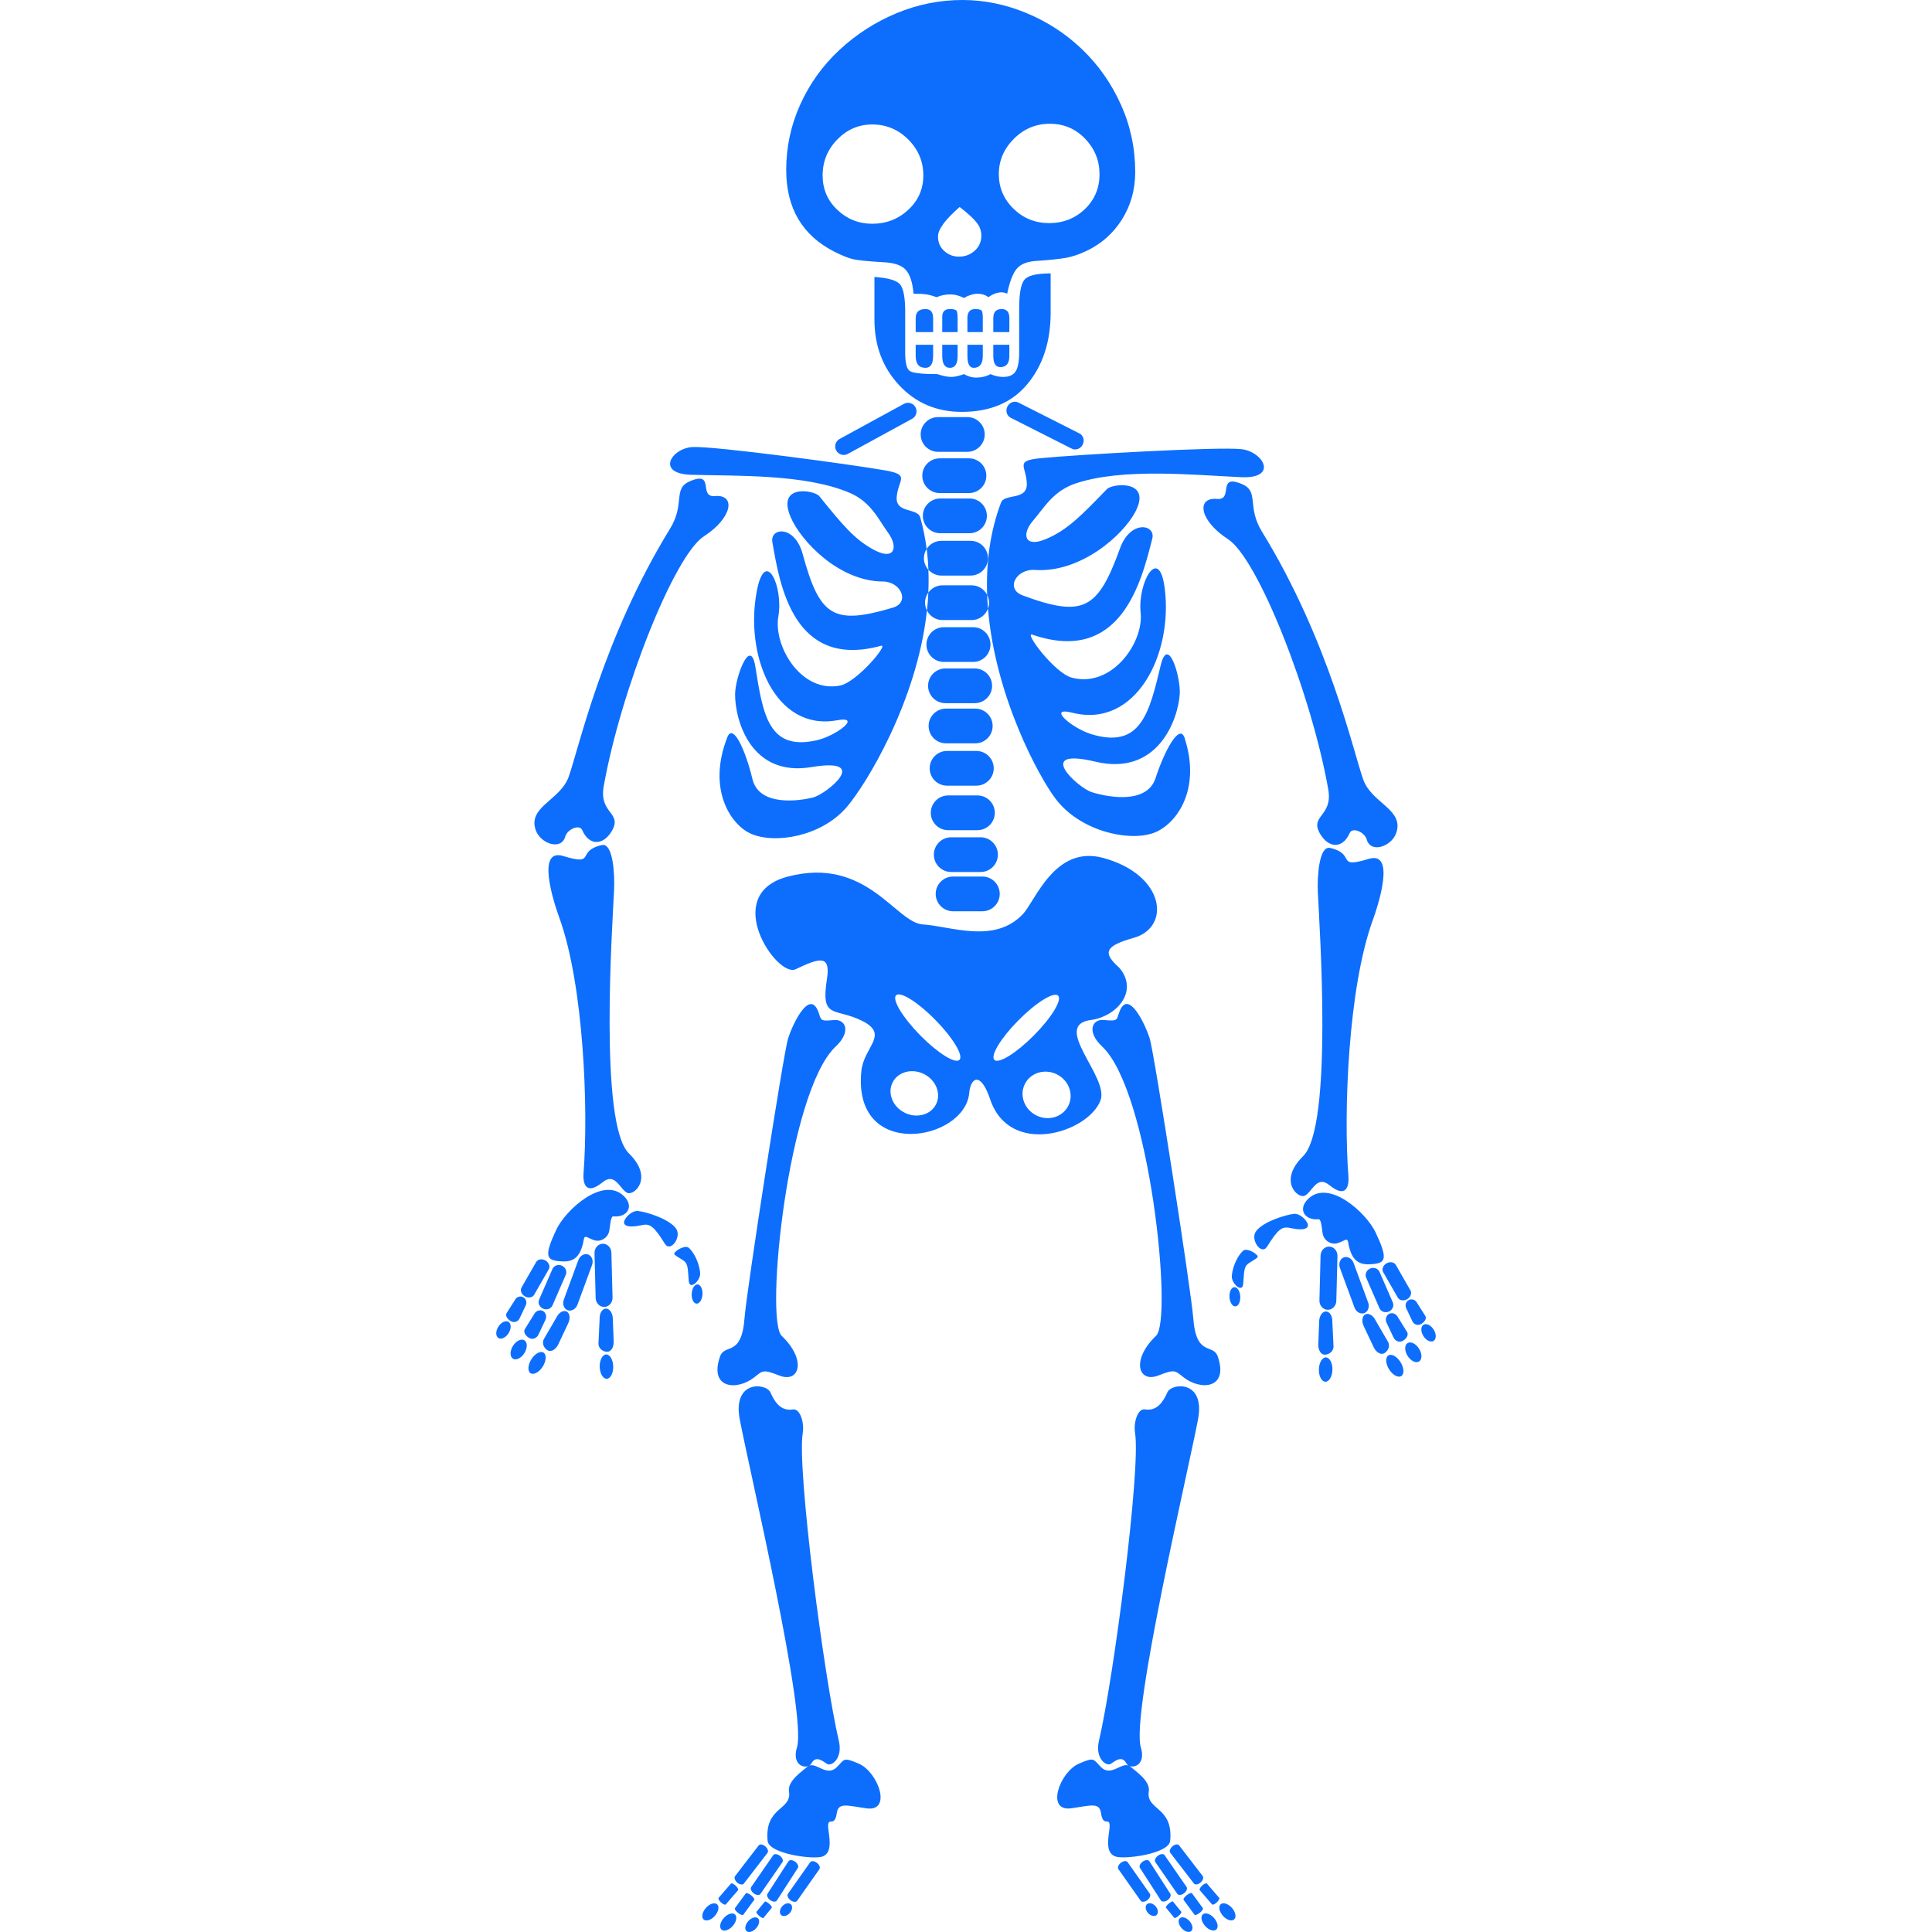 <svg height="55px" width="55px" version="1.1" id="Capa_1" xmlns="http://www.w3.org/2000/svg" xmlns:xlink="http://www.w3.org/1999/xlink" viewBox="0 0 285.999 285.999" xml:space="preserve" fill="#0d6efd"><g id="SVGRepo_bgCarrier" stroke-width="0"></g><g id="SVGRepo_tracerCarrier" stroke-linecap="round" stroke-linejoin="round"></g><g id="SVGRepo_iconCarrier"> <g> <path style="fill:#0d6efd;" d="M123.531,37.27c1.103,0.553,2.008,0.917,2.693,1.086c0.69,0.167,2.211,0.326,4.559,0.464 c1.578,0.067,2.692,0.446,3.307,1.135c0.622,0.695,1.003,1.867,1.142,3.528c0.827,0,1.462,0.03,1.911,0.1 c0.451,0.073,0.947,0.208,1.504,0.413c0.624-0.277,1.312-0.413,2.067-0.413c0.626,0,1.283,0.177,1.969,0.52 c0.209-0.07,0.348-0.141,0.413-0.213c0.625-0.274,1.145-0.406,1.554-0.406c0.688,0,1.242,0.172,1.654,0.513 c0.688-0.483,1.349-0.722,1.969-0.722c0.209,0,0.418,0.032,0.621,0.104l0.203,0.105c0.352-1.729,0.813-2.955,1.4-3.682 c0.594-0.723,1.607-1.12,3.057-1.186c2.002-0.141,3.447-0.295,4.348-0.465c0.898-0.174,1.865-0.503,2.902-0.991 c2.203-1.033,3.961-2.585,5.275-4.654c1.309-2.072,1.971-4.417,1.971-7.039c0-3.522-0.709-6.855-2.125-9.991 c-1.414-3.142-3.33-5.868-5.748-8.184c-2.416-2.311-5.174-4.104-8.281-5.382C148.791,0.636,145.65,0,142.473,0 c-3.38,0-6.643,0.654-9.779,1.965c-3.143,1.311-5.954,3.121-8.435,5.433c-2.485,2.315-4.417,5.009-5.799,8.078 c-1.387,3.069-2.075,6.301-2.075,9.676C116.385,30.817,118.769,34.852,123.531,37.27z M150.086,20.549 c1.482-1.483,3.26-2.228,5.332-2.228c2.068,0,3.807,0.744,5.23,2.228c1.41,1.483,2.117,3.226,2.117,5.227 c0,2.071-0.724,3.798-2.168,5.178c-1.455,1.38-3.213,2.072-5.289,2.072c-2.064,0-3.821-0.712-5.273-2.125 c-1.449-1.415-2.176-3.12-2.176-5.125C147.859,23.774,148.601,22.032,150.086,20.549z M142.063,30.642 c1.241,0.962,2.085,1.741,2.535,2.328c0.45,0.583,0.672,1.23,0.672,1.913c0,0.9-0.323,1.64-0.98,2.228 c-0.658,0.589-1.435,0.881-2.329,0.881c-0.83,0-1.558-0.279-2.177-0.832c-0.621-0.546-0.928-1.273-0.928-2.167 C138.855,33.955,139.923,32.505,142.063,30.642z M123.944,20.649c1.447-1.479,3.175-2.224,5.182-2.224 c2.064,0,3.842,0.746,5.326,2.224c1.488,1.488,2.229,3.26,2.229,5.327c0,2.01-0.741,3.704-2.229,5.079 c-1.483,1.38-3.261,2.068-5.326,2.068c-2.007,0-3.734-0.688-5.182-2.068c-1.444-1.375-2.169-3.068-2.169-5.079 C121.774,23.909,122.499,22.138,123.944,20.649z M142.379,60.971c-3.724,0-6.809-1.315-9.261-3.933 c-2.452-2.62-3.672-5.866-3.672-9.737v-6.304c2,0.136,3.253,0.497,3.771,1.078c0.522,0.597,0.781,1.955,0.781,4.097v6.005 c0,1.515,0.223,2.428,0.673,2.738c0.45,0.315,1.809,0.465,4.081,0.465c0.837,0.281,1.526,0.417,2.075,0.417 c0.479,0,1.108-0.136,1.867-0.417c0.617,0.351,1.206,0.516,1.762,0.516c0.824,0,1.548-0.165,2.17-0.516 c0.624,0.281,1.245,0.417,1.867,0.417c0.896,0,1.514-0.277,1.862-0.832c0.344-0.546,0.516-1.479,0.516-2.789v-6.527 c0-2.205,0.26-3.628,0.781-4.239c0.513-0.63,1.807-0.937,3.878-0.937v5.798c0,4.285-1.142,7.798-3.421,10.556 C149.836,59.59,146.594,60.971,142.379,60.971z M138.132,49.164h-2.582v-2.071c0-0.894,0.483-1.344,1.448-1.344 c0.757,0,1.134,0.45,1.134,1.344V49.164z M135.55,51.035h2.582v1.653c0,1.176-0.377,1.762-1.134,1.762 c-0.965,0-1.448-0.586-1.448-1.762V51.035z M141.759,49.164h-2.277V46.89c0-0.759,0.379-1.142,1.14-1.142 c0.548,0,0.88,0.094,0.982,0.264c0.104,0.17,0.155,0.539,0.155,1.081V49.164z M139.482,52.688L139.482,52.688l0.001-1.653h2.277 v1.653c0,1.176-0.382,1.762-1.138,1.762C139.861,54.45,139.482,53.864,139.482,52.688z M145.484,49.164h-2.277v-2.071 c0-0.894,0.385-1.344,1.141-1.344c0.557,0,0.879,0.093,0.985,0.263c0.103,0.17,0.151,0.539,0.151,1.081L145.484,49.164 L145.484,49.164z M143.209,52.688v-1.653h2.275v1.653c0,1.176-0.45,1.762-1.344,1.762C143.521,54.45,143.208,53.864,143.209,52.688 z M149.418,49.164h-2.377v-2.071c0-0.894,0.408-1.344,1.24-1.344c0.762,0,1.137,0.45,1.137,1.344V49.164z M147.041,51.035h2.377 v1.653c0,1.109-0.443,1.655-1.343,1.655c-0.69,0-1.034-0.546-1.034-1.655V51.035z M136.53,70.419c0-1.42,1.152-2.57,2.571-2.57 h4.338c1.422,0,2.571,1.151,2.571,2.57c0,1.42-1.15,2.57-2.571,2.57h-4.338C137.682,72.989,136.53,71.838,136.53,70.419z M136.612,76.365c0-1.419,1.153-2.572,2.572-2.572h4.337c1.418,0,2.57,1.153,2.57,2.572c0,1.42-1.152,2.57-2.57,2.57h-4.337 C137.764,78.935,136.611,77.784,136.612,76.365z M137.436,84.34c-0.041-1.029-0.125-2.058-0.258-3.085 c0.456-0.717,1.252-1.196,2.165-1.196h4.338c1.42,0,2.57,1.152,2.57,2.571c0,1.42-1.15,2.573-2.57,2.573h-4.338 C138.582,85.203,137.906,84.866,137.436,84.34z M139.714,97.989c-1.42,0-2.57-1.15-2.57-2.572c0-1.42,1.151-2.57,2.57-2.57h4.339 c1.42,0,2.57,1.15,2.57,2.57c0,1.422-1.15,2.572-2.57,2.572H139.714z M137.384,101.523c0-1.419,1.153-2.571,2.572-2.571h4.336 c1.422,0,2.57,1.152,2.57,2.571c0,1.418-1.148,2.57-2.57,2.57h-4.336C138.537,104.093,137.384,102.941,137.384,101.523z M137.465,107.469c0-1.419,1.15-2.571,2.571-2.571h4.338c1.419,0,2.569,1.152,2.569,2.571c0,1.42-1.15,2.57-2.569,2.57h-4.338 C138.615,110.039,137.465,108.889,137.465,107.469z M137.624,113.734c0-1.419,1.152-2.571,2.571-2.571h4.338 c1.419,0,2.572,1.152,2.572,2.571c0,1.421-1.153,2.57-2.572,2.57h-4.338C138.776,116.304,137.624,115.155,137.624,113.734z M137.787,120.323c0-1.419,1.151-2.572,2.571-2.572h4.337c1.419,0,2.57,1.153,2.57,2.572c0,1.42-1.151,2.57-2.57,2.57h-4.337 C138.938,122.893,137.787,121.743,137.787,120.323z M136.29,64.314c0-1.419,1.15-2.571,2.57-2.571h4.339 c1.421,0,2.57,1.152,2.57,2.571c0,1.42-1.15,2.57-2.57,2.57h-4.339C137.44,66.884,136.29,65.734,136.29,64.314z M154.072,67.823 c5.484-0.532,26.195-1.71,29.672-1.335c3.285,0.355,5.537,4.402-0.025,4.15c-7.049-0.321-17.484-1.396-24.455,0.915 c-3.35,1.111-4.656,3.571-6.347,5.532c-1.69,1.96-1.317,4.061,1.89,2.724c3.205-1.336,5.303-3.527,9.07-7.42 c0.809-0.833,6.714-1.42,4.178,3.4c-1.838,3.498-8.133,9.043-14.858,8.581c-2.776-0.191-4.398,2.813-1.814,3.767 c9.046,3.346,11.144,2.063,14.425-6.987c1.543-4.251,5.303-3.528,4.77-1.424c-1.588,6.255-4.596,18.756-17.775,14.218 c-1.25-0.43,3.301,5.692,5.854,6.37c5.925,1.574,10.669-5.17,10.195-9.614c-0.473-4.443,2.724-10.111,3.56-3.647 c1.272,9.817-4.286,20.821-13.658,18.457c-3.889-0.98-0.069,2.305,2.83,3.179c7.246,2.185,8.541-3.072,10.235-10.194 c1.096-4.596,2.994,1.762,2.82,4.28c-0.263,3.839-3.301,12.163-12.49,9.975c-9.19-2.188-2.6,3.844-0.569,4.502 c2.03,0.659,8.168,1.988,9.483-2.074c1.317-4.061,3.567-8.203,4.299-5.932c2.566,7.962-1.479,12.99-4.663,14.081 c-3.787,1.297-10.81-0.353-14.382-5.01c-2.549-3.323-9-15.244-10.062-28.234c0.097-0.271,0.16-0.561,0.158-0.868 c0-0.415-0.108-0.801-0.282-1.148c0.024,0.675,0.068,1.346,0.123,2.016c-0.355,0.992-1.296,1.704-2.41,1.704h-4.339 c-1,0-1.856-0.576-2.281-1.41c0.097-0.882,0.159-1.769,0.201-2.659c0.467-0.647,1.222-1.072,2.08-1.072h4.339 c1.004,0,1.862,0.581,2.286,1.419c0,0,0,0,0-0.001c-0.168-4.571,0.38-9.225,2.042-13.641c0.547-1.453,3.91-0.25,3.829-2.85 C151.918,68.972,150.131,68.204,154.072,67.823z M102.602,66.173c3.366-0.122,23.182,2.538,28.414,3.458 c3.761,0.661,1.99,1.293,1.73,3.864c-0.259,2.57,3.056,1.62,3.479,3.099c0.441,1.539,0.746,3.097,0.949,4.661 c-0.253,0.398-0.405,0.868-0.405,1.375c0,0.659,0.256,1.254,0.664,1.71c0.046,1.128,0.041,2.255-0.012,3.378 c-0.304,0.423-0.489,0.938-0.489,1.499c0,0.42,0.11,0.81,0.288,1.16c-1.481,13.542-9.077,25.854-11.889,29.114 c-3.758,4.357-10.62,5.485-14.167,3.928c-2.982-1.309-6.519-6.582-3.496-14.285c0.863-2.196,2.735,2.068,3.716,6.187 c0.981,4.118,6.97,3.242,8.967,2.735c1.997-0.505,8.751-6.007-0.232-4.5c-8.983,1.508-11.317-6.959-11.302-10.781 c0.009-2.507,2.278-8.668,3.008-4.038c1.131,7.178,2.007,12.479,9.121,10.836c2.849-0.657,6.748-3.636,2.942-2.945 c-9.17,1.666-13.739-9.634-11.83-19.268c1.258-6.343,3.93-0.498,3.164,3.871c-0.765,4.368,3.321,11.391,9.123,10.257 c2.499-0.489,7.3-6.225,6.071-5.889c-12.98,3.547-14.997-9.053-16.084-15.365c-0.366-2.122,3.299-2.568,4.481,1.754 c2.52,9.201,4.448,10.623,13.373,7.96c2.548-0.759,1.199-3.851-1.481-3.863c-6.495-0.026-12.155-5.971-13.677-9.568 c-2.099-4.958,3.536-3.952,4.252-3.07c3.35,4.128,5.211,6.45,8.197,8.004c2.986,1.556,3.493-0.5,2.006-2.563 c-1.488-2.063-2.569-4.594-5.712-5.936c-6.534-2.791-16.636-2.477-23.431-2.667C96.98,70.135,99.426,66.29,102.602,66.173z M150.752,59.587l9.042,4.577c0.581,0.293,0.795,1.034,0.481,1.657c-0.314,0.621-1.041,0.886-1.619,0.594l-9.045-4.576 c-0.579-0.294-0.795-1.036-0.48-1.658C149.447,59.56,150.17,59.293,150.752,59.587z M135.522,60.286 c0.334,0.611,0.109,1.377-0.5,1.711l-9.522,5.198c-0.61,0.333-1.376,0.108-1.71-0.504c-0.334-0.611-0.11-1.378,0.502-1.711 l9.521-5.198C134.424,59.449,135.189,59.674,135.522,60.286z M162.91,162.894c1.322-3.5-7.467-11.216-1.297-11.918 c3.709-0.562,7.005-4.248,4.082-7.715c-2.607-2.298-2.018-3.255,2.156-4.438c5.49-1.554,4.67-9.287-4.504-11.812 c-7.201-1.98-10.028,6.296-11.94,8.319c-4.216,4.46-10.732,1.762-14.785,1.517c-4.052-0.247-8.322-10.152-20.013-7.079 c-10.041,2.64-1.583,15.017,1.162,13.713c3.471-1.653,5.232-2.246,4.644,1.441c-0.966,6.078,1.186,4.175,5.232,6.21 c4.05,2.036,0.229,3.824-0.135,7.393c-1.374,13.408,15.354,10.406,15.967,3.254c0.188-2.189,1.66-3.312,3.1,0.961 C149.478,171.358,161.112,167.659,162.91,162.894z M138.562,163.472c-0.792,1.578-2.875,2.135-4.651,1.242 c-1.777-0.893-2.572-2.896-1.779-4.477c0.793-1.576,2.877-2.133,4.653-1.241C138.562,159.89,139.356,161.896,138.562,163.472z M142.028,156.896c-0.629,0.619-3.24-1.021-5.831-3.66c-2.591-2.639-4.179-5.282-3.549-5.901s3.241,1.021,5.833,3.661 C141.07,153.634,142.659,156.278,142.028,156.896z M147.199,156.897c-0.627-0.623,0.977-3.258,3.584-5.881 c2.607-2.627,5.229-4.248,5.854-3.625c0.627,0.621-0.979,3.254-3.586,5.881C150.445,155.897,147.824,157.519,147.199,156.897z M158.144,163.696c-0.842,1.676-2.967,2.312-4.742,1.419c-1.775-0.894-2.533-2.978-1.689-4.653 c0.846-1.678,2.967-2.312,4.742-1.421C158.23,159.935,158.99,162.019,158.144,163.696z M138.242,126.516 c0-1.42,1.15-2.571,2.572-2.571h4.338c1.418,0,2.568,1.151,2.568,2.571s-1.15,2.57-2.568,2.57h-4.338 C139.392,129.086,138.242,127.936,138.242,126.516z M138.514,132.327c0-1.42,1.151-2.571,2.571-2.571h4.337 c1.42,0,2.571,1.151,2.571,2.571s-1.151,2.57-2.571,2.57h-4.337C139.665,134.897,138.514,133.747,138.514,132.327z M123.694,154.939c-7.043,6.633-10.497,40.394-7.982,42.804c3.763,3.608,2.615,7.032-0.319,5.891 c-2.485-0.966-2.443-0.758-3.771,0.281c-2.521,1.974-6.693,1.678-5.037-3.093c0.704-2.025,3.192,0.162,3.633-5.728 c0.293-3.921,5.768-39.271,6.449-41.391c0.682-2.12,3.121-7.248,4.431-4.039c0.519,1.272,0.102,1.575,2.317,1.339 C125.137,150.819,126.097,152.675,123.694,154.939z M117.975,258.683c1.488-4.896-6.989-40.804-8.466-48.563 c-1.112-5.843,3.906-5.425,4.542-3.993c0.637,1.43,1.533,2.803,3.326,2.518c1.054-0.168,1.715,1.939,1.454,3.51 c-0.869,5.242,3.153,36.242,5.349,45.574c0.606,2.578-1.092,3.807-1.752,3.387c-0.622-0.396-1.647-1.315-2.301-0.081 c-0.076,0.144-0.195,0.253-0.336,0.331c-0.038,0.016-0.075,0.037-0.112,0.058C118.805,261.787,117.258,261.042,117.975,258.683z M128.304,267.698c-2.82-0.383-4.194-0.951-4.428,0.684c-0.359,2.523-1.6-0.036-1.21,2.74c0.225,1.605,0.379,3.161-0.862,3.686 c-1.239,0.527-7.993-0.352-8.173-2.299c-0.471-5.119,3.613-4.482,3.166-7.304c-0.248-1.573,1.943-2.976,2.725-3.675 c0.051-0.045,0.104-0.075,0.157-0.106c0.039-0.017,0.076-0.037,0.112-0.058c1.112-0.452,2.632,1.697,4.088,0.23 c1.161-1.164,0.895-1.523,3.225-0.529C130.003,262.306,132.089,268.215,128.304,267.698z M113.284,273.317 c0.36,0.302,0.508,0.738,0.33,0.971l-3.493,4.536v0.001c-0.18,0.232-0.616,0.175-0.976-0.131c-0.362-0.303-0.508-0.738-0.33-0.969 l3.491-4.539C112.486,272.954,112.923,273.012,113.284,273.317z M111.206,279.337l3.251-4.702c0.167-0.241,0.608-0.206,0.986,0.078 c0.378,0.282,0.549,0.706,0.382,0.947l-3.252,4.702c-0.166,0.238-0.607,0.205-0.985-0.077 C111.21,280.001,111.04,279.577,111.206,279.337z M106.159,281.908c0.361,0.333,0.203,1.102-0.351,1.717 c-0.552,0.617-1.294,0.847-1.653,0.515c-0.36-0.33-0.203-1.102,0.351-1.717C105.06,281.806,105.8,281.576,106.159,281.908z M108.807,283.405c0.359,0.332,0.202,1.101-0.352,1.717c-0.553,0.617-1.294,0.848-1.654,0.516 c-0.359-0.332-0.202-1.102,0.352-1.718S108.448,283.073,108.807,283.405z M112.203,283.969c0.319,0.294,0.196,0.955-0.274,1.478 c-0.467,0.521-1.106,0.707-1.424,0.412c-0.319-0.293-0.196-0.955,0.273-1.478C111.247,283.86,111.884,283.675,112.203,283.969z M106.739,281.63c-0.293-0.27-0.455-0.574-0.362-0.681l1.819-2.108c0.093-0.105,0.406,0.021,0.699,0.291 c0.294,0.268,0.455,0.573,0.362,0.682l-1.819,2.107C107.345,282.026,107.032,281.897,106.739,281.63z M111.647,281.246 l-1.621,2.205c-0.083,0.114-0.428-0.015-0.769-0.282c-0.343-0.27-0.552-0.579-0.469-0.691l1.62-2.205 c0.084-0.112,0.427,0.014,0.77,0.283C111.519,280.823,111.729,281.133,111.647,281.246z M118.107,276.522l-3.103,4.811 c-0.158,0.245-0.599,0.225-0.984-0.048c-0.384-0.272-0.567-0.693-0.409-0.938l3.102-4.812c0.16-0.245,0.6-0.223,0.984,0.049 C118.082,275.855,118.265,276.274,118.107,276.522z M121.296,276.704l-3.292,4.673c-0.169,0.239-0.61,0.2-0.986-0.085 s-0.543-0.711-0.376-0.949l3.291-4.673c0.17-0.237,0.611-0.2,0.986,0.084C121.296,276.041,121.463,276.466,121.296,276.704z M117.07,281.896c0.304,0.281,0.23,0.867-0.166,1.307c-0.394,0.439-0.962,0.568-1.267,0.288c-0.303-0.283-0.23-0.868,0.166-1.308 C116.198,281.742,116.767,281.614,117.07,281.896z M114.258,282.399l-1.241,1.517c-0.065,0.077-0.349-0.06-0.637-0.306 c-0.287-0.248-0.468-0.51-0.405-0.588l1.241-1.517c0.062-0.078,0.347,0.062,0.635,0.308S114.322,282.323,114.258,282.399z M186.81,78.699c9.931,16.166,13.494,32.495,14.998,36.71c1.261,3.541,6.183,4.436,4.842,7.996 c-0.713,1.896-3.739,2.978-4.338,0.854c-0.305-1.084-2.112-1.865-2.512-0.946c-1.056,2.423-3.187,2.242-4.42,0.057 c-1.516-2.684,1.954-2.504,1.246-6.517c-2.482-14.073-10.406-34.17-14.83-37.028c-4.246-2.747-4.771-6.242-1.626-5.967 c2.499,0.22-0.095-3.811,3.694-2.193C186.458,72.771,184.514,74.96,186.81,78.699z M203.191,136.288 c-3.617,9.98-4.32,28.359-3.582,37.801c0.113,1.445-0.271,3.418-2.834,1.337c-1.867-1.517-2.543,1.093-3.657,1.587 c-0.995,0.444-3.95-2.203-0.218-5.857c4.441-4.346,2.438-33.698,2.188-39.003c-0.111-2.376,0.158-7.01,1.825-6.627 c3.915,0.901,0.706,3.145,5.7,1.619C206.609,125.924,204.1,133.78,203.191,136.288z M193.543,181.076 c0.309,0.687-0.314,1.2-2.578,0.704c-1.211-0.262-1.781,0.186-3.406,2.777c-0.826,1.315-2.502-1.021-1.653-2.25 c0.987-1.429,4.382-2.484,5.647-2.617C192.308,179.612,193.234,180.39,193.543,181.076z M184.876,186.989 c-0.81,0.531-0.678,1.322-0.844,3.099c-0.132,1.392-1.774-0.116-1.683-1.2c0.146-1.738,1.102-3.304,1.734-3.779 c0.377-0.284,1.307,0.084,1.846,0.556C186.467,186.136,186.165,186.146,184.876,186.989z M183.6,191.921 c0.044,0.786-0.278,1.443-0.72,1.468s-0.834-0.593-0.878-1.38c-0.044-0.785,0.278-1.443,0.72-1.468S183.557,191.134,183.6,191.921z M195.189,180.487c-1.99,0.207-3.168-1.448-1.522-3.027c3.071-2.945,8.587,2.053,9.976,4.997c1.807,3.834,1.472,4.474-0.32,4.658 c-1.791,0.187-3.227-0.065-3.754-3.229c-0.135-0.794-0.668-0.08-1.693,0.178c-0.686,0.172-1.732-0.223-2.045-1.297 C195.695,182.308,195.652,180.439,195.189,180.487z M197.987,185.931l-0.169,6.635c-0.018,0.752-0.594,1.348-1.283,1.328 c-0.691-0.018-1.237-0.639-1.217-1.391l0.168-6.635c0.019-0.754,0.595-1.346,1.285-1.33 C197.462,184.558,198.006,185.179,197.987,185.931z M197.241,202.764c-0.022,0.995-0.487,1.791-1.04,1.778 c-0.553-0.012-0.984-0.828-0.962-1.822s0.487-1.791,1.04-1.779C196.832,200.953,197.263,201.77,197.241,202.764z M197.23,195.649 l0.175,3.699c-0.03,0.812-0.796,1.209-1.335,1.188c-0.537-0.021-0.949-0.696-0.92-1.509l0.13-3.452 c0.03-0.813,0.491-1.455,1.03-1.437C196.85,194.161,197.26,194.835,197.23,195.649z M201.959,194.381 c-0.559,0.206-1.209-0.165-1.451-0.828l-2.152-5.847c-0.243-0.663,0.012-1.366,0.57-1.572c0.559-0.205,1.209,0.166,1.453,0.828 l2.15,5.848C202.771,193.474,202.517,194.175,201.959,194.381z M204.862,200.349c-0.487,0.231-1.162-0.179-1.509-0.912 l-1.478-3.127c-0.346-0.733-0.231-1.516,0.254-1.746c0.488-0.23,1.163,0.181,1.511,0.914l1.859,3.203 C205.848,199.415,205.35,200.12,204.862,200.349z M207.326,201.646c0.527,0.843,0.576,1.764,0.107,2.057 c-0.467,0.293-1.274-0.152-1.803-0.995c-0.527-0.843-0.574-1.764-0.107-2.057C205.992,200.357,206.799,200.803,207.326,201.646z M205.596,194.155c-0.545,0.236-1.168,0.014-1.391-0.497l-1.967-4.517c-0.223-0.513,0.041-1.119,0.585-1.355 c0.547-0.238,1.169-0.016,1.392,0.496l1.967,4.516C206.403,193.312,206.141,193.917,205.596,194.155z M205.258,195.81 c-0.242-0.516-0.062-1.108,0.404-1.332c0.468-0.219,1.042,0.02,1.285,0.533l1.375,2.207c0.242,0.516-0.28,1.092-0.748,1.312 c-0.465,0.219-1.041-0.018-1.283-0.533L205.258,195.81z M210.065,199.654c0.47,0.752,0.472,1.599,0.003,1.892 s-1.229-0.08-1.699-0.832c-0.469-0.751-0.471-1.598-0.002-1.891C208.835,198.53,209.596,198.903,210.065,199.654z M206.629,187.251 l2.16,3.766c0.245,0.428,0.025,1.014-0.492,1.311c-0.515,0.295-1.133,0.189-1.377-0.235l-2.16-3.766 c-0.246-0.429-0.025-1.013,0.49-1.31C205.767,186.722,206.385,186.824,206.629,187.251z M208.577,192.437 c0.446-0.211,0.983-0.011,1.2,0.446l1.242,1.96c0.217,0.458-0.291,0.992-0.738,1.202c-0.446,0.212-0.984,0.013-1.199-0.448 l-0.922-1.949C207.943,193.189,208.131,192.647,208.577,192.437z M212.217,198.495c-0.42,0.264-1.096-0.058-1.509-0.717 c-0.413-0.658-0.406-1.406,0.015-1.67s1.097,0.057,1.51,0.716C212.644,197.483,212.639,198.231,212.217,198.495z M79.343,122.98 c-1.34-3.56,3.581-4.455,4.842-7.996c1.502-4.215,5.067-20.543,14.997-36.71c2.298-3.739,0.353-5.928,2.946-7.035 c3.789-1.618,1.194,2.413,3.693,2.194c3.146-0.276,2.622,3.22-1.626,5.966c-4.421,2.86-12.346,22.955-14.829,37.029 c-0.708,4.012,2.76,3.834,1.245,6.517c-1.232,2.185-3.363,2.365-4.418-0.058c-0.4-0.918-2.207-0.138-2.512,0.946 C83.082,125.958,80.058,124.875,79.343,122.98z M86.382,173.665c0.738-9.441,0.036-27.821-3.581-37.801 c-0.908-2.507-3.419-10.365,0.578-9.144c4.995,1.525,1.784-0.72,5.701-1.621c1.666-0.383,1.937,4.251,1.825,6.627 c-0.25,5.305-2.254,34.658,2.187,39.003c3.735,3.654,0.779,6.301-0.216,5.857c-1.116-0.494-1.79-3.104-3.657-1.586 C86.654,177.081,86.271,175.108,86.382,173.665z M98.435,184.132c-1.625-2.589-2.193-3.04-3.405-2.775 c-2.264,0.496-2.887-0.019-2.579-0.705c0.307-0.688,1.236-1.465,1.99-1.385c1.266,0.131,4.66,1.188,5.649,2.617 C100.938,183.112,99.261,185.448,98.435,184.132z M101.964,189.664c-0.168-1.778-0.034-2.569-0.846-3.099 c-1.289-0.846-1.591-0.854-1.054-1.326c0.538-0.473,1.469-0.84,1.846-0.557c0.632,0.475,1.588,2.043,1.734,3.781 C103.735,189.547,102.093,191.056,101.964,189.664z M103.989,191.604c-0.044,0.786-0.437,1.403-0.878,1.378 c-0.441-0.024-0.763-0.682-0.719-1.467c0.044-0.786,0.437-1.403,0.878-1.379C103.711,190.161,104.033,190.817,103.989,191.604z M90.803,180.06c-0.463-0.047-0.505,1.82-0.639,2.281c-0.312,1.073-1.359,1.467-2.045,1.295c-1.026-0.258-1.559-0.971-1.692-0.176 c-0.53,3.162-1.964,3.416-3.756,3.229c-1.79-0.186-2.127-0.823-0.32-4.658c1.388-2.945,6.905-7.941,9.975-4.996 C93.972,178.612,92.794,180.269,90.803,180.06z M89.461,193.47c-0.691,0.018-1.266-0.576-1.285-1.328l-0.168-6.637 c-0.02-0.751,0.524-1.373,1.215-1.391c0.69-0.018,1.265,0.576,1.285,1.328l0.168,6.636C90.694,192.829,90.15,193.452,89.461,193.47 z M90.777,202.282c0.022,0.994-0.408,1.811-0.961,1.822s-1.019-0.784-1.041-1.779c-0.022-0.994,0.409-1.811,0.961-1.822 S90.756,201.287,90.777,202.282z M90.713,195.149l0.129,3.453c0.031,0.812-0.382,1.487-0.919,1.506 c-0.538,0.022-1.305-0.375-1.333-1.188l0.175-3.698c-0.031-0.812,0.381-1.486,0.919-1.507S90.683,194.337,90.713,195.149z M87.637,187.28l-2.151,5.848c-0.244,0.662-0.894,1.033-1.453,0.826c-0.557-0.205-0.814-0.908-0.57-1.57l2.152-5.849 c0.244-0.661,0.894-1.032,1.453-0.825C87.626,185.913,87.882,186.618,87.637,187.28z M84.117,195.884l-1.475,3.127 c-0.348,0.734-1.024,1.145-1.511,0.912c-0.486-0.229-0.984-0.934-0.636-1.668l1.859-3.203c0.347-0.734,1.021-1.144,1.509-0.914 C84.35,194.368,84.463,195.149,84.117,195.884z M80.35,202.288c-0.527,0.842-1.334,1.287-1.803,0.994s-0.42-1.213,0.107-2.057 c0.528-0.842,1.335-1.287,1.803-0.994S80.877,201.444,80.35,202.288z M80.397,193.73c-0.545-0.24-0.807-0.845-0.585-1.357 l1.966-4.516c0.223-0.514,0.846-0.733,1.392-0.498c0.544,0.24,0.807,0.845,0.584,1.356l-1.965,4.519 C81.566,193.744,80.943,193.966,80.397,193.73z M80.738,195.385l-1.034,2.188c-0.243,0.512-0.819,0.75-1.285,0.531 c-0.467-0.221-0.99-0.797-0.747-1.312l1.374-2.208c0.243-0.514,0.818-0.752,1.285-0.532 C80.798,194.274,80.98,194.869,80.738,195.385z M77.632,198.409c0.468,0.293,0.467,1.139-0.003,1.891s-1.231,1.123-1.699,0.83 c-0.468-0.292-0.467-1.139,0.003-1.891C76.403,198.488,77.164,198.116,77.632,198.409z M77.204,190.59l2.162-3.766 c0.245-0.425,0.861-0.531,1.377-0.235c0.516,0.299,0.736,0.883,0.491,1.309l-2.161,3.768c-0.244,0.425-0.86,0.531-1.377,0.234 C77.18,191.605,76.961,191.019,77.204,190.59z M74.973,194.418l1.244-1.958c0.216-0.459,0.753-0.659,1.2-0.449 c0.447,0.211,0.632,0.754,0.416,1.213l-0.92,1.949c-0.217,0.459-0.755,0.66-1.2,0.449 C75.267,195.411,74.758,194.876,74.973,194.418z M75.291,197.351c-0.413,0.66-1.089,0.982-1.51,0.719s-0.427-1.012-0.014-1.672 s1.089-0.982,1.51-0.719S75.704,196.69,75.291,197.351z M175.232,203.905c-1.329-1.041-1.288-1.247-3.771-0.281 c-2.934,1.141-4.081-2.284-0.318-5.893c2.516-2.41-0.938-36.17-7.981-42.804c-2.403-2.263-1.444-4.118,0.278-3.934 c2.214,0.235,1.797-0.068,2.318-1.339c1.311-3.211,3.747,1.918,4.43,4.039c0.681,2.119,6.156,37.469,6.449,41.391 c0.441,5.889,2.93,3.701,3.633,5.727C181.926,205.581,177.754,205.878,175.232,203.905z M165.051,274.798 c-1.24-0.525-1.089-2.08-0.863-3.684c0.391-2.777-0.85-0.219-1.209-2.743c-0.235-1.632-1.61-1.065-4.428-0.683 c-3.783,0.516-1.697-5.393,1.201-6.629c2.329-0.996,2.064-0.636,3.225,0.527c1.449,1.46,2.964-0.667,4.075-0.234 c-0.136-0.08-0.248-0.187-0.321-0.326c-0.654-1.233-1.68-0.315-2.301,0.08c-0.66,0.422-2.358-0.808-1.754-3.388 c2.196-9.329,6.219-40.329,5.35-45.571c-0.262-1.573,0.4-3.679,1.453-3.512c1.793,0.286,2.691-1.087,3.328-2.516 c0.635-1.432,5.652-1.85,4.541,3.992c-1.478,7.759-9.955,43.668-8.467,48.563c0.713,2.346-0.812,3.096-1.688,2.748 c0.048,0.029,0.096,0.055,0.142,0.097c0.782,0.698,2.973,2.103,2.725,3.674c-0.447,2.822,3.638,2.186,3.166,7.306 C173.044,274.446,166.289,275.325,165.051,274.798z M176.734,278.815l-3.492-4.537c-0.178-0.231-0.03-0.668,0.33-0.969 c0.361-0.306,0.797-0.363,0.977-0.133l3.491,4.539c0.179,0.233,0.032,0.666-0.329,0.969 C177.35,278.991,176.914,279.049,176.734,278.815z M172.398,274.627l3.252,4.702c0.164,0.24-0.006,0.664-0.383,0.947 c-0.379,0.283-0.818,0.316-0.985,0.078l-3.253-4.703c-0.166-0.24,0.005-0.664,0.383-0.947 C171.791,274.42,172.23,274.386,172.398,274.627z M182.35,282.414c0.553,0.616,0.711,1.387,0.35,1.718 c-0.357,0.332-1.1,0.102-1.652-0.514c-0.555-0.617-0.713-1.385-0.352-1.719C181.055,281.567,181.796,281.798,182.35,282.414z M179.702,283.911c0.554,0.617,0.711,1.386,0.353,1.718c-0.36,0.332-1.101,0.101-1.654-0.515c-0.555-0.616-0.711-1.387-0.352-1.719 S179.148,283.294,179.702,283.911z M176.079,284.373c0.467,0.522,0.59,1.185,0.271,1.478c-0.317,0.295-0.955,0.109-1.424-0.414 c-0.469-0.521-0.592-1.182-0.273-1.476C174.971,283.665,175.609,283.851,176.079,284.373z M180.48,280.94 c0.093,0.108-0.068,0.412-0.363,0.68c-0.293,0.271-0.605,0.398-0.699,0.292l-1.818-2.106c-0.094-0.109,0.069-0.414,0.362-0.682 c0.293-0.27,0.606-0.396,0.699-0.292L180.48,280.94z M177.6,283.159c-0.342,0.268-0.688,0.394-0.771,0.283l-1.621-2.205 c-0.082-0.115,0.129-0.424,0.47-0.691c0.344-0.27,0.688-0.396,0.771-0.283l1.62,2.206 C178.152,282.581,177.941,282.892,177.6,283.159z M172.836,281.278c-0.384,0.272-0.826,0.293-0.984,0.049l-3.102-4.812 c-0.158-0.248,0.025-0.668,0.409-0.939c0.385-0.273,0.825-0.293,0.983-0.049l3.102,4.812 C173.404,280.585,173.221,281.005,172.836,281.278z M169.838,281.282c-0.377,0.285-0.816,0.324-0.984,0.085l-3.293-4.671 c-0.168-0.24,0-0.666,0.377-0.951c0.375-0.285,0.815-0.324,0.986-0.086l3.291,4.674 C170.381,280.571,170.214,280.997,169.838,281.282z M171.053,282.175c0.395,0.439,0.469,1.025,0.164,1.307s-0.871,0.15-1.267-0.289 c-0.396-0.441-0.47-1.024-0.165-1.306C170.088,281.605,170.658,281.733,171.053,282.175z M174.476,283.601 c-0.289,0.248-0.572,0.385-0.638,0.309l-1.241-1.516c-0.064-0.078,0.119-0.342,0.406-0.588c0.288-0.246,0.573-0.385,0.637-0.307 l1.24,1.516C174.945,283.091,174.764,283.355,174.476,283.601z"></path> </g> </g></svg>